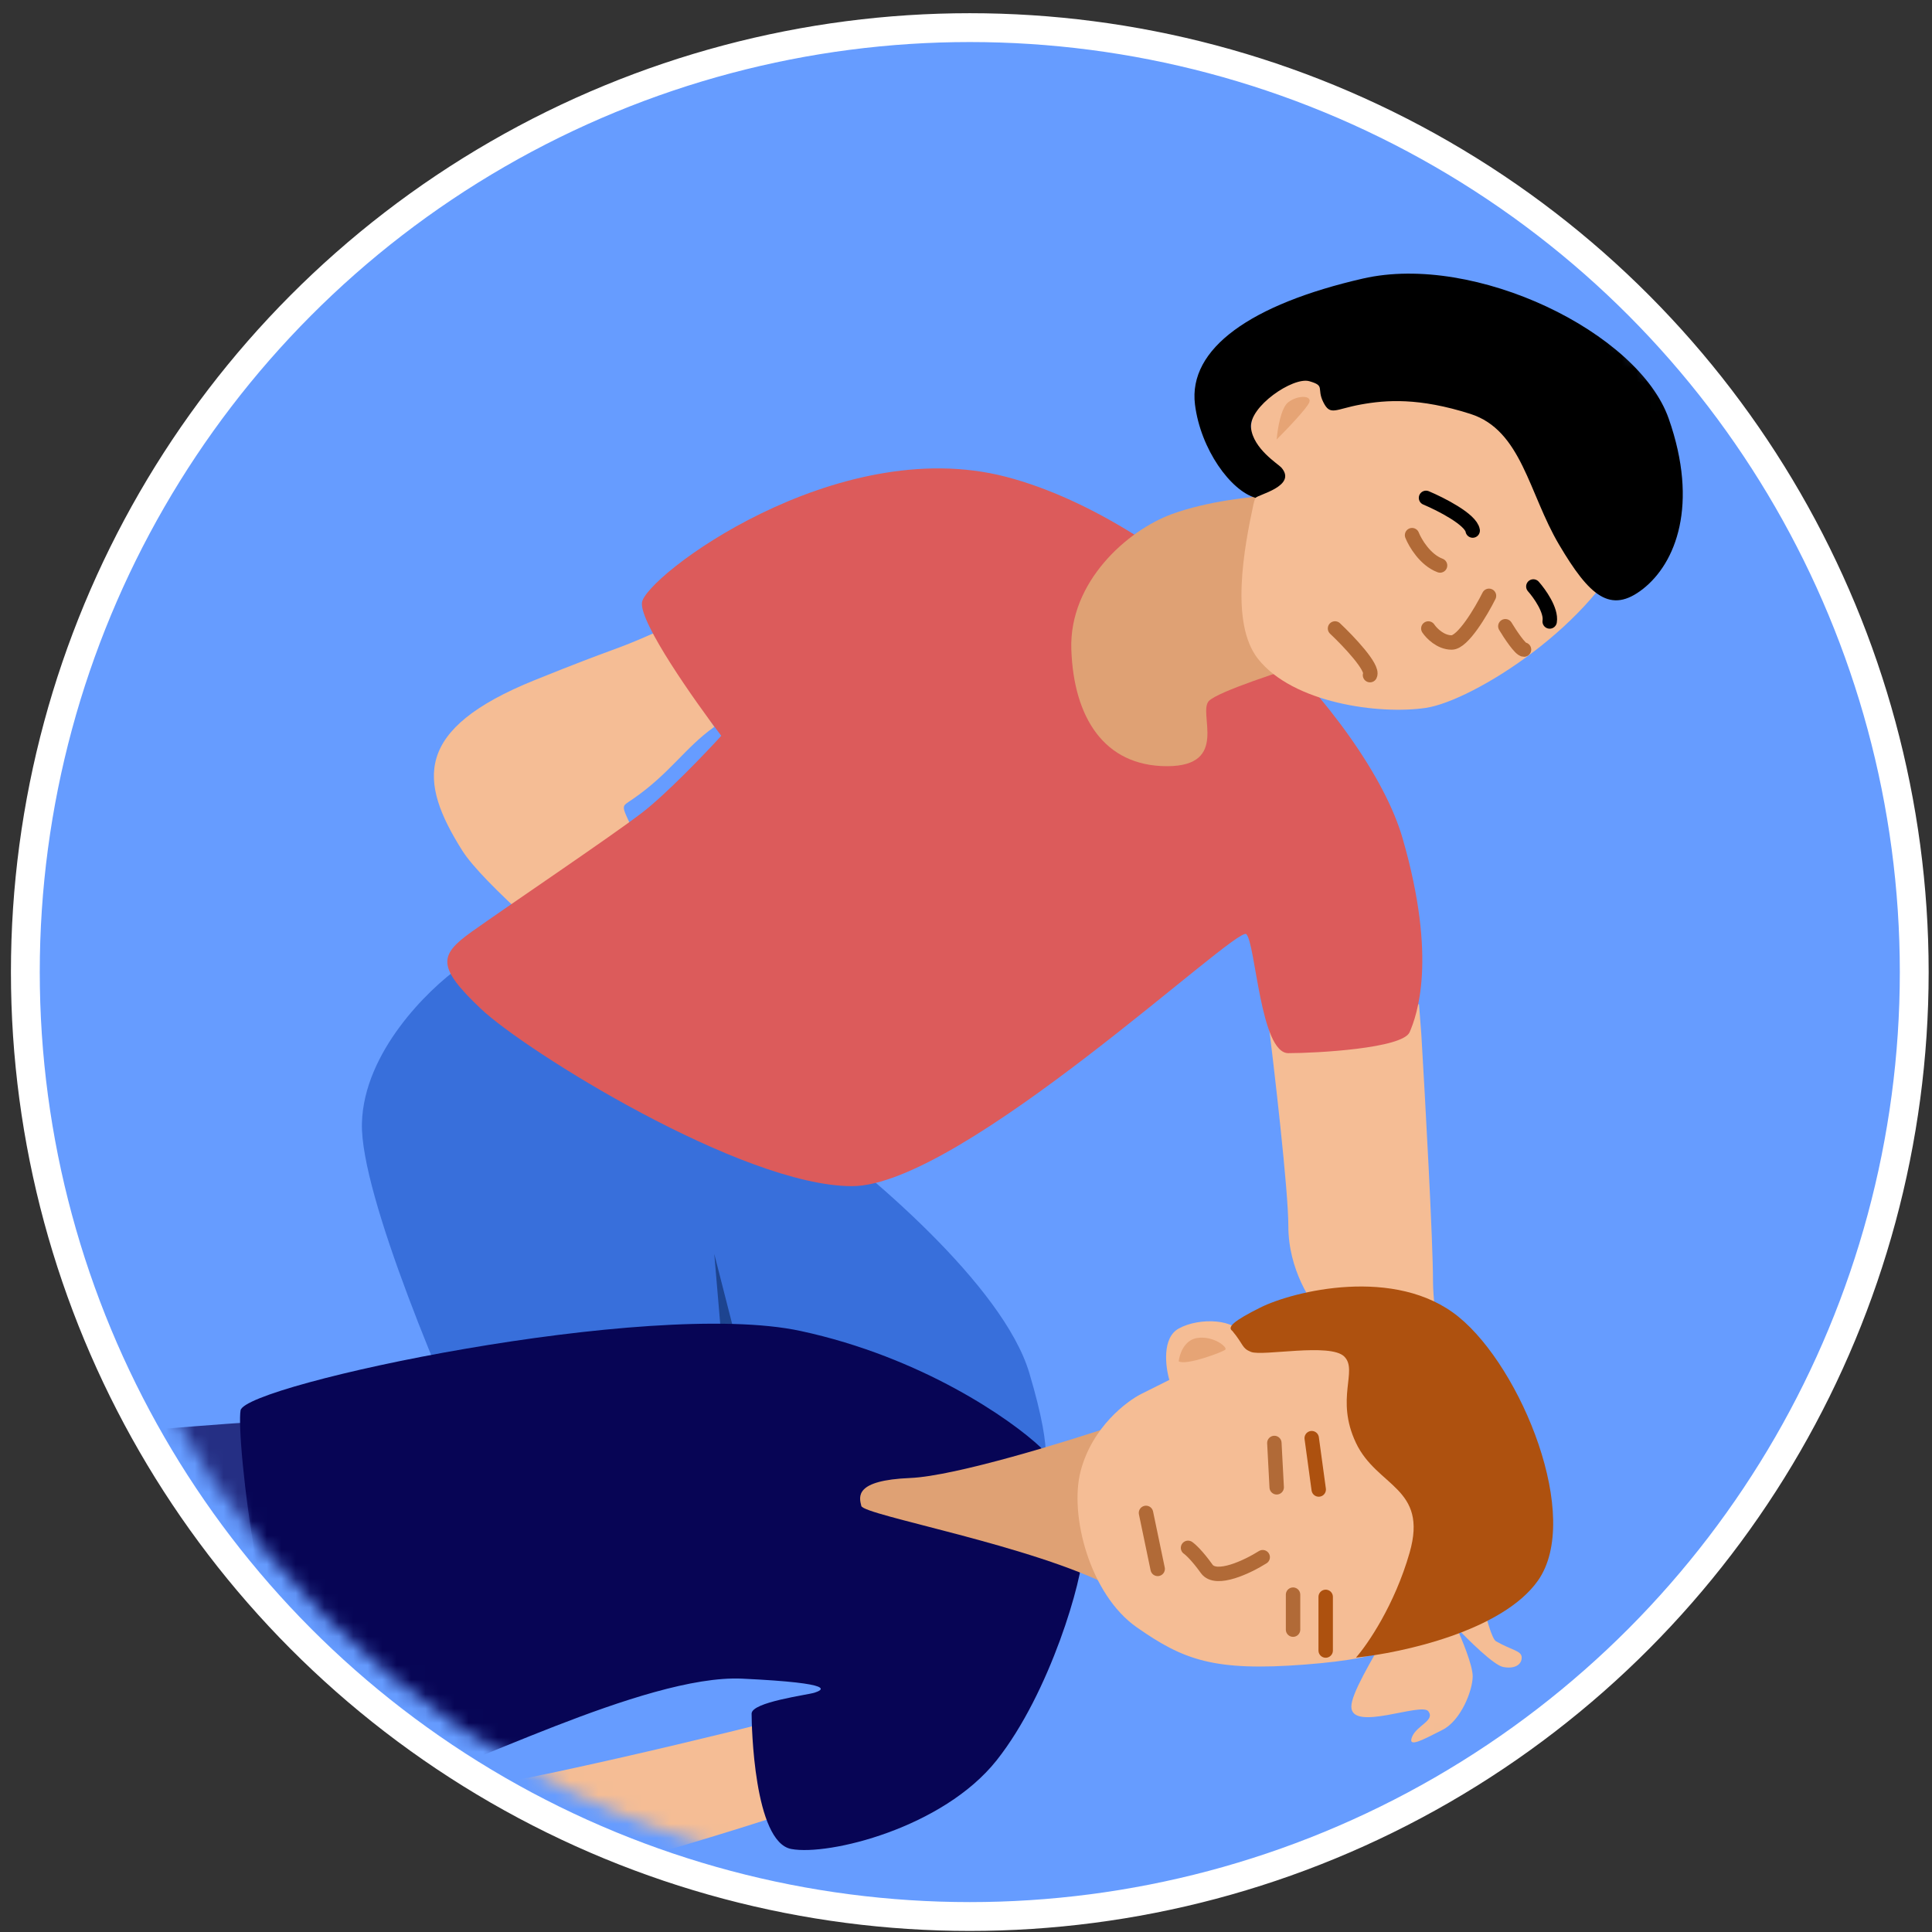 <?xml version="1.0" encoding="UTF-8"?>
<svg xmlns="http://www.w3.org/2000/svg" width="134" height="134" viewBox="0 0 134 134" fill="none">
  <rect x="0" y="0" width="134" height="134" fill="#333333" stroke="none"/>
  <circle cx="67.263" cy="67.421" r="65.505" fill="#669CFF" stroke="white" stroke-width="2"></circle>
  <mask id="mask0_1123_3987" style="mask-type:alpha" maskUnits="userSpaceOnUse" x="4" y="4" width="127" height="127">
    <circle cx="67.262" cy="67.42" r="63.221" fill="#D9D9D9"></circle>
  </mask>
  <g mask="url(#mask0_1123_3987)">
    <path d="M99.391 88.912C99.391 86.064 98.852 76.288 98.582 71.756L98.42 69.652L87.9 70.3C88.386 74.184 89.357 82.568 89.357 85.028C89.357 88.103 90.975 90.369 91.623 91.178C92.27 91.987 99.068 104.611 99.068 107.039C99.068 109.466 93.727 116.588 93.727 118.368C93.727 120.148 98.582 118.044 99.068 118.692C99.553 119.339 98.258 119.663 97.935 120.472C97.611 121.281 98.744 120.634 100.039 119.986C101.334 119.339 102.143 117.235 102.143 116.264C102.143 115.487 101.387 113.674 101.01 112.865C101.819 113.728 103.599 115.487 104.247 115.617C105.056 115.778 105.542 115.455 105.542 114.969C105.542 114.484 104.894 114.484 103.761 113.836C102.628 113.189 99.391 92.473 99.391 88.912Z" fill="#F5BD95"></path>
    <path d="M43.876 55.431C46.466 53.651 47.491 51.871 49.541 50.415L45.333 43.918C42.419 45.213 43.067 44.757 37.079 47.175C28.663 50.574 29.031 54.182 32.061 58.992C34.813 63.36 54.558 78.575 56.5 79.708C58.442 80.841 59.413 80.841 59.413 80.194C59.413 79.546 59.252 78.899 59.737 78.575C60.223 78.252 62.488 79.708 63.783 79.708C65.078 79.708 65.564 79.385 63.783 78.899C62.003 78.413 61.355 77.119 60.384 75.662C59.413 74.206 57.795 74.206 55.853 73.234C53.911 72.263 44.685 59.316 43.876 57.535C43.067 55.755 43.065 55.989 43.876 55.431Z" fill="#F5BD95"></path>
    <path d="M25.102 77.905C25.231 72.985 29.687 68.626 31.899 67.061L55.529 77.905C60.06 81.142 69.577 89.137 71.39 95.223C73.202 101.308 72.469 102.398 71.875 102.182L33.841 102.991C30.874 96.679 24.972 82.825 25.102 77.905Z" fill="#386FDB"></path>
    <path d="M44.523 41.809C44.394 43.233 48.138 48.552 50.026 51.034C48.893 52.275 46.207 55.08 44.523 56.375C42.42 57.993 34.974 63.01 32.709 64.629C30.443 66.247 30.281 67.057 33.356 69.97C36.431 72.883 51.483 82.27 59.09 82.27C66.696 82.27 85.794 64.143 86.442 64.791C87.089 65.438 87.413 73.045 89.355 73.045C91.297 73.045 97.285 72.721 97.771 71.588C98.256 70.455 99.713 66.571 97.285 58.155C94.858 49.739 81.586 36.144 69.771 33.069C57.957 29.994 44.685 40.028 44.523 41.809Z" fill="#DC5B5B"></path>
    <path d="M25.751 125.003C30.282 125.003 46.305 121.227 53.75 119.339L55.854 125.327C54.29 125.867 49.575 127.399 43.23 129.211C35.3 131.477 24.942 130.183 20.895 131.801C16.849 133.419 16.526 133.258 16.04 133.258C15.554 133.258 12.156 132.287 13.289 132.287C14.422 132.287 14.583 131.477 13.774 131.477C12.965 131.477 11.023 131.477 11.671 131.154C12.318 130.83 15.393 130.183 15.231 130.183C15.069 130.183 11.67 130.344 11.508 129.859C11.379 129.47 14.044 129.158 15.393 129.05C15.231 128.942 14.584 128.726 13.289 128.726C11.67 128.726 11.347 128.402 11.994 127.593C12.641 126.784 14.907 124.68 15.716 124.518C16.526 124.356 13.127 124.356 12.803 123.871C12.479 123.385 16.202 123.061 17.82 123.061C19.439 123.061 20.086 125.003 25.751 125.003Z" fill="#F5BD95"></path>
    <path d="M50.188 94.578L49.541 86.972L51.483 94.578H50.188Z" fill="#1D4490"></path>
    <path d="M-16.814 103.152C-12.153 101.08 8.11 99.267 17.659 98.62L27.369 123.221C19.601 125.972 2.639 131.604 -3.058 132.122C-8.755 132.64 -36.074 140.107 -49.022 143.775L-52.744 137.787C-40.444 132.122 -15.52 120.793 -14.225 120.793C-13.811 120.793 -12.402 120.163 -10.502 119.206C-11.905 118.99 -15.487 117.977 -18.595 117.718C-21.702 117.459 -40.714 129.802 -49.831 136.006L-54.039 130.666C-43.573 122.358 -21.476 105.223 -16.814 103.152Z" fill="#252F84"></path>
    <path d="M55.529 92.314C63.945 94.126 70.149 98.464 72.199 100.406C73.17 102.132 75.112 105.973 75.112 107.527C75.112 109.469 72.846 117.399 69.124 122.093C65.401 126.786 57.471 128.728 54.881 128.243C52.292 127.757 52.13 119.665 52.13 118.856C52.13 118.047 56.014 117.561 56.5 117.399C56.985 117.237 58.28 116.752 51.483 116.428C44.685 116.104 31.252 123.226 28.662 123.387C26.073 123.549 25.264 124.359 22.189 121.122C18.142 116.59 16.362 99.597 16.686 97.817C17.009 96.036 45.009 90.048 55.529 92.314Z" fill="#070555"></path>
    <path d="M63.139 102.51C66.247 102.38 74.037 99.974 77.543 98.787L85.15 107.689C84.341 109.469 81.622 112.447 77.22 110.116C71.717 107.203 59.902 105.099 59.74 104.452C59.579 103.804 59.255 102.671 63.139 102.51Z" fill="#DFA174"></path>
    <path d="M81.265 35.662C83.725 34.756 86.93 34.421 88.224 34.367L91.138 45.858C88.98 46.506 84.502 47.962 83.854 48.61C83.045 49.419 85.311 53.141 80.941 53.141C76.571 53.141 74.467 49.742 74.305 45.049C74.144 40.355 78.19 36.795 81.265 35.662Z" fill="#DFA174"></path>
    <path d="M87.253 45.697C85.311 43.237 86.282 38.036 86.929 35.015C87.207 33.72 87.997 33.429 88.386 33.558C88.871 33.72 88.871 32.911 88.871 32.587V32.587C88.871 32.264 86.767 31.778 86.767 29.674C86.767 27.57 89.681 26.275 90.975 26.275C92.27 26.275 91.299 27.57 92.27 28.218C93.241 28.865 97.935 25.304 102.79 25.79C107.645 26.275 115.576 30.969 113.148 37.119C110.721 43.269 102.143 48.61 98.906 49.096C95.669 49.581 89.68 48.772 87.253 45.697Z" fill="#F5BD95"></path>
    <path d="M104.408 43.435C104.732 43.975 105.444 45.054 105.703 45.054" stroke="#B16A37" stroke-linecap="round"></path>
    <path d="M97.938 37.117C98.153 37.657 98.844 38.833 99.88 39.221" stroke="#B16A37" stroke-linecap="round"></path>
    <path d="M103.274 41.325C102.735 42.404 101.462 44.562 100.685 44.562C99.908 44.562 99.282 43.915 99.066 43.591" stroke="#B16A37" stroke-linecap="round"></path>
    <path d="M92.594 43.589C93.511 44.452 95.28 46.308 95.021 46.826" stroke="#B16A37" stroke-linecap="round"></path>
    <path d="M106.35 40.677C106.781 41.162 107.612 42.328 107.483 43.104" stroke="black" stroke-linecap="round"></path>
    <path d="M98.906 34.532C99.931 34.964 102.014 36.021 102.143 36.798" stroke="black" stroke-linecap="round"></path>
    <path d="M89.358 27.892C88.84 28.28 88.603 29.78 88.549 30.481C89.25 29.78 90.685 28.28 90.815 27.892C90.977 27.406 90.005 27.406 89.358 27.892Z" fill="#E6A475"></path>
    <path d="M82.882 28.058C83.271 31.166 85.364 34.047 87.09 34.532C87.198 34.316 90.004 33.723 88.871 32.428C88.657 32.185 86.928 31.133 86.767 29.677C86.605 28.22 89.68 26.116 90.813 26.44C91.946 26.764 91.298 26.925 91.784 27.896C92.269 28.867 92.593 28.382 94.373 28.058C96.154 27.734 98.42 27.573 101.98 28.706C105.541 29.839 106.026 34.209 108.13 37.769C110.234 41.33 111.691 42.624 113.957 40.844C116.223 39.064 117.841 35.018 115.737 29.029C113.633 23.041 102.304 17.538 94.535 19.319C86.767 21.099 82.397 24.174 82.882 28.058Z" fill="black"></path>
    <path d="M81.751 92.146C80.586 92.794 80.834 94.79 81.104 95.707L79.162 96.678C78.191 97.164 75.763 98.944 74.954 102.019C74.145 105.094 75.601 110.597 78.838 112.863C82.075 115.128 84.179 115.938 90.491 115.452C96.803 114.967 97.774 113.996 100.849 111.244C103.924 108.493 100.526 97.164 94.376 93.765C88.225 90.366 86.445 93.765 86.121 92.632C85.798 91.499 83.208 91.337 81.751 92.146Z" fill="#F5BD95"></path>
    <path d="M90.978 99.748L91.464 103.309" stroke="#AD510F" stroke-linecap="round"></path>
    <path d="M91.947 114.478V110.756" stroke="#AD510F" stroke-linecap="round"></path>
    <path d="M88.387 100.082L88.549 103.157" stroke="#B16A37" stroke-linecap="round"></path>
    <path d="M89.684 110.602V113.029" stroke="#B16A37" stroke-linecap="round"></path>
    <path d="M87.579 108.004C86.554 108.651 84.343 109.719 83.695 108.813C83.048 107.907 82.562 107.464 82.4 107.356" stroke="#B16A37" stroke-linecap="round"></path>
    <path d="M79.484 104.932L80.294 108.816" stroke="#B16A37" stroke-linecap="round"></path>
    <path d="M83.047 92.798C82.14 92.927 81.806 93.931 81.752 94.416C82.237 94.74 84.827 93.769 84.989 93.607C85.151 93.445 84.18 92.636 83.047 92.798Z" fill="#E6A475"></path>
    <path d="M87.412 90.69C85.599 91.597 85.093 92.039 85.471 92.308C86.28 93.279 86.117 93.506 86.764 93.765C87.574 94.089 92.267 93.118 93.238 94.089C94.209 95.06 92.591 97.002 94.047 100.077C95.504 103.152 99.065 103.152 97.77 107.684C96.734 111.309 94.857 114.05 94.047 114.967C97.23 114.643 104.211 113.122 106.671 109.626C109.747 105.256 105.539 94.898 101.169 91.338C96.799 87.777 89.678 89.557 87.412 90.69Z" fill="#AE510F"></path>
  </g>
</svg>
